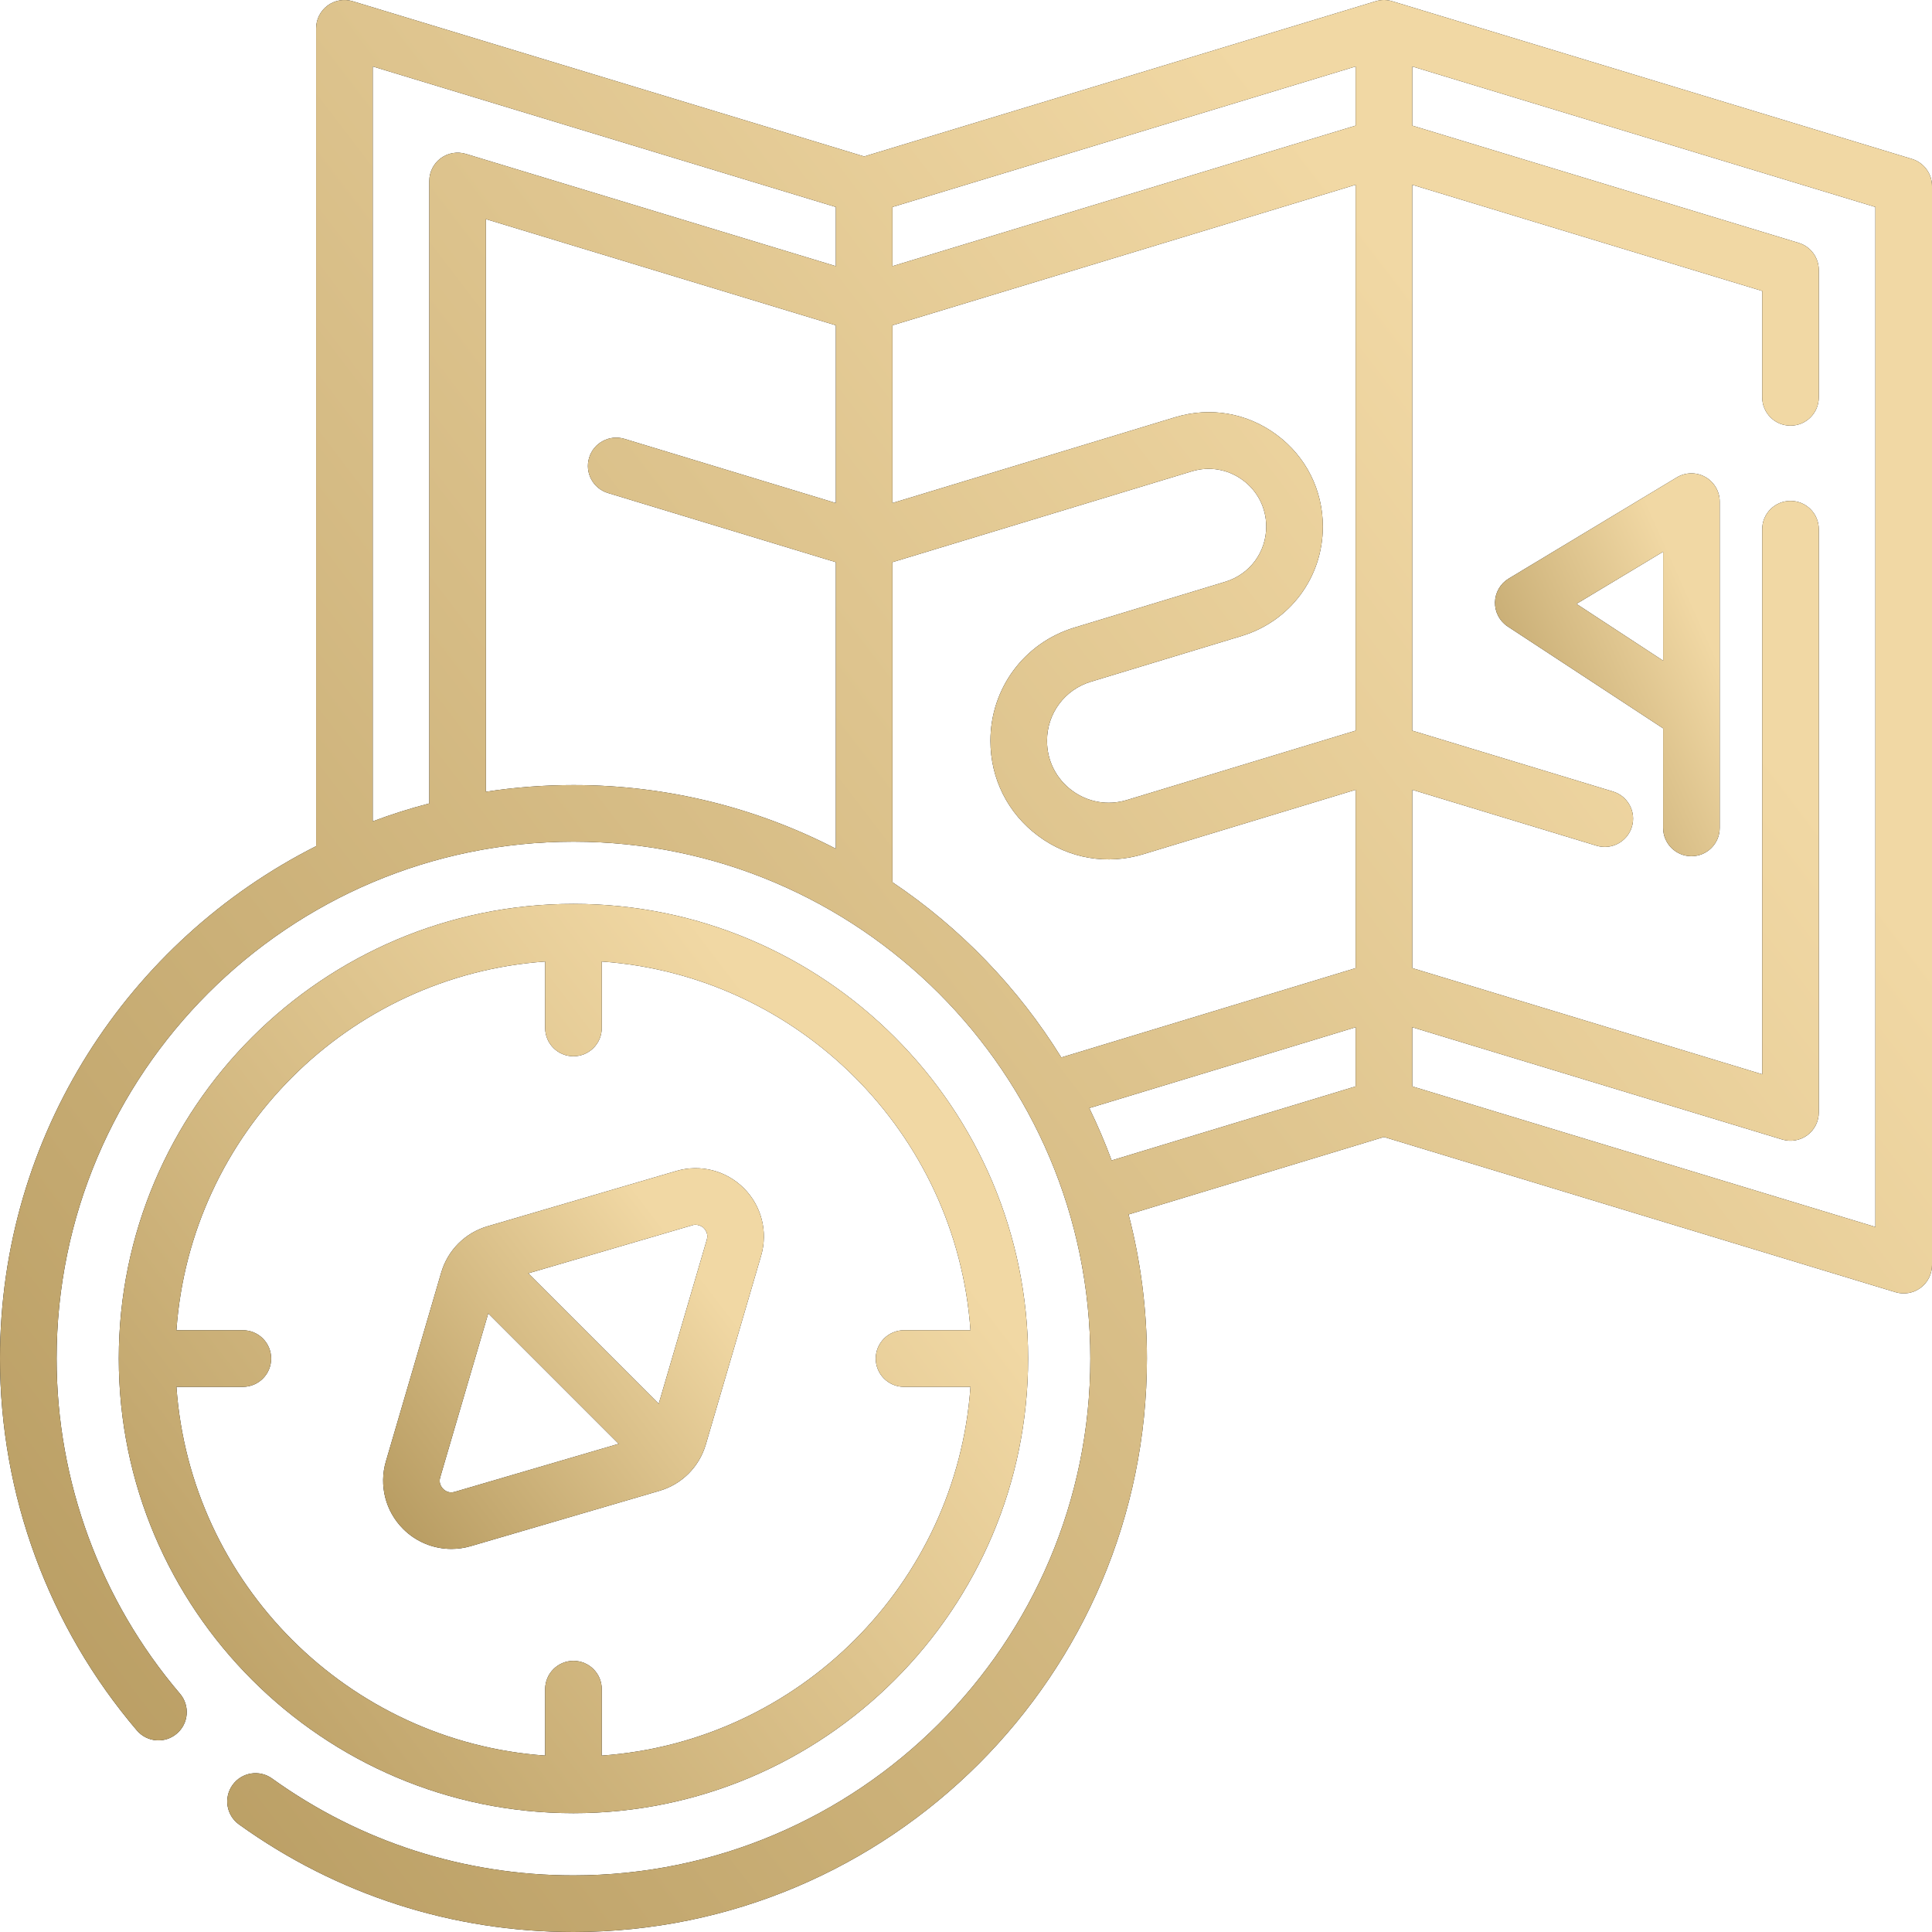 <svg xmlns="http://www.w3.org/2000/svg" width="60" height="60" viewBox="0 0 60 60" fill="none"><path d="M59.376 4.936L43.235 0.038C43.069 -0.013 42.891 -0.013 42.725 0.038L26.837 4.859L10.951 0.038C10.685 -0.043 10.396 0.007 10.172 0.173C9.949 0.339 9.817 0.601 9.817 0.879V26.278C4 29.212 0 35.243 0 42.191C0 46.423 1.51 50.525 4.252 53.741C4.567 54.11 5.122 54.154 5.491 53.839C5.86 53.524 5.904 52.97 5.59 52.6C3.119 49.702 1.758 46.005 1.758 42.191C1.758 33.34 8.958 26.139 17.809 26.139C26.66 26.139 33.861 33.34 33.861 42.191C33.861 51.042 26.66 58.242 17.809 58.242C14.425 58.242 11.188 57.202 8.449 55.233C8.055 54.95 7.506 55.039 7.222 55.434C6.939 55.828 7.029 56.377 7.423 56.66C10.463 58.845 14.054 60 17.809 60C27.629 60 35.619 52.011 35.619 42.191C35.619 40.646 35.421 39.146 35.049 37.716L42.98 35.31L58.866 40.13C59.13 40.211 59.42 40.162 59.645 39.995C59.868 39.83 60 39.568 60 39.29V5.777C60 5.39 59.747 5.049 59.376 4.936ZM39.646 13.502C38.734 12.825 37.587 12.626 36.501 12.956L27.716 15.622V10.103L42.101 5.738V22.69L34.994 24.846C34.407 25.024 33.786 24.917 33.293 24.551C32.799 24.185 32.516 23.623 32.516 23.008C32.516 22.157 33.064 21.418 33.879 21.171L38.563 19.75C40.069 19.292 41.082 17.927 41.082 16.353C41.081 15.217 40.558 14.178 39.646 13.502ZM42.101 3.901L27.716 8.266V6.429L42.101 2.064V3.901ZM11.575 2.064L25.958 6.429V8.266L14.467 4.779C14.2 4.699 13.911 4.749 13.688 4.914C13.464 5.08 13.332 5.342 13.332 5.62V24.951C12.734 25.107 12.147 25.293 11.575 25.508V2.064ZM15.09 24.588V6.805L25.958 10.103V15.622L19.392 13.629C18.928 13.489 18.436 13.751 18.296 14.215C18.155 14.68 18.417 15.171 18.881 15.311L25.958 17.459V26.358C23.515 25.095 20.744 24.381 17.809 24.381C16.885 24.381 15.977 24.452 15.09 24.588ZM27.716 27.398V17.459L37.012 14.638C37.56 14.472 38.139 14.572 38.599 14.913C39.06 15.255 39.324 15.78 39.324 16.353C39.324 17.148 38.813 17.837 38.052 18.067L33.369 19.489C31.808 19.962 30.759 21.377 30.759 23.008C30.759 24.185 31.3 25.262 32.246 25.963C33.194 26.668 34.391 26.868 35.505 26.528L42.101 24.527V30.066L32.96 32.84C31.619 30.674 29.827 28.816 27.716 27.398ZM33.829 34.413L42.101 31.902V33.739L34.523 36.038C34.318 35.483 34.086 34.941 33.829 34.413ZM58.242 38.104L43.859 33.739V31.902L55.35 35.389C55.615 35.469 55.905 35.42 56.129 35.254C56.352 35.088 56.484 34.826 56.484 34.548V16.434C56.484 15.949 56.091 15.556 55.605 15.556C55.12 15.556 54.727 15.949 54.727 16.434V33.363L43.859 30.065V24.527L49.583 26.264C50.047 26.404 50.538 26.142 50.679 25.678C50.82 25.213 50.557 24.723 50.093 24.582L43.858 22.69V5.738L54.727 9.036V12.34C54.727 12.825 55.12 13.219 55.605 13.219C56.091 13.219 56.484 12.825 56.484 12.34V8.385C56.484 7.998 56.231 7.656 55.861 7.544L43.859 3.901V2.064L58.242 6.429V38.104Z" fill="black"></path><path d="M59.376 4.936L43.235 0.038C43.069 -0.013 42.891 -0.013 42.725 0.038L26.837 4.859L10.951 0.038C10.685 -0.043 10.396 0.007 10.172 0.173C9.949 0.339 9.817 0.601 9.817 0.879V26.278C4 29.212 0 35.243 0 42.191C0 46.423 1.51 50.525 4.252 53.741C4.567 54.11 5.122 54.154 5.491 53.839C5.86 53.524 5.904 52.97 5.59 52.6C3.119 49.702 1.758 46.005 1.758 42.191C1.758 33.34 8.958 26.139 17.809 26.139C26.66 26.139 33.861 33.34 33.861 42.191C33.861 51.042 26.66 58.242 17.809 58.242C14.425 58.242 11.188 57.202 8.449 55.233C8.055 54.95 7.506 55.039 7.222 55.434C6.939 55.828 7.029 56.377 7.423 56.66C10.463 58.845 14.054 60 17.809 60C27.629 60 35.619 52.011 35.619 42.191C35.619 40.646 35.421 39.146 35.049 37.716L42.98 35.31L58.866 40.13C59.13 40.211 59.42 40.162 59.645 39.995C59.868 39.83 60 39.568 60 39.29V5.777C60 5.39 59.747 5.049 59.376 4.936ZM39.646 13.502C38.734 12.825 37.587 12.626 36.501 12.956L27.716 15.622V10.103L42.101 5.738V22.69L34.994 24.846C34.407 25.024 33.786 24.917 33.293 24.551C32.799 24.185 32.516 23.623 32.516 23.008C32.516 22.157 33.064 21.418 33.879 21.171L38.563 19.75C40.069 19.292 41.082 17.927 41.082 16.353C41.081 15.217 40.558 14.178 39.646 13.502ZM42.101 3.901L27.716 8.266V6.429L42.101 2.064V3.901ZM11.575 2.064L25.958 6.429V8.266L14.467 4.779C14.2 4.699 13.911 4.749 13.688 4.914C13.464 5.08 13.332 5.342 13.332 5.62V24.951C12.734 25.107 12.147 25.293 11.575 25.508V2.064ZM15.09 24.588V6.805L25.958 10.103V15.622L19.392 13.629C18.928 13.489 18.436 13.751 18.296 14.215C18.155 14.68 18.417 15.171 18.881 15.311L25.958 17.459V26.358C23.515 25.095 20.744 24.381 17.809 24.381C16.885 24.381 15.977 24.452 15.09 24.588ZM27.716 27.398V17.459L37.012 14.638C37.56 14.472 38.139 14.572 38.599 14.913C39.06 15.255 39.324 15.78 39.324 16.353C39.324 17.148 38.813 17.837 38.052 18.067L33.369 19.489C31.808 19.962 30.759 21.377 30.759 23.008C30.759 24.185 31.3 25.262 32.246 25.963C33.194 26.668 34.391 26.868 35.505 26.528L42.101 24.527V30.066L32.96 32.84C31.619 30.674 29.827 28.816 27.716 27.398ZM33.829 34.413L42.101 31.902V33.739L34.523 36.038C34.318 35.483 34.086 34.941 33.829 34.413ZM58.242 38.104L43.859 33.739V31.902L55.35 35.389C55.615 35.469 55.905 35.42 56.129 35.254C56.352 35.088 56.484 34.826 56.484 34.548V16.434C56.484 15.949 56.091 15.556 55.605 15.556C55.12 15.556 54.727 15.949 54.727 16.434V33.363L43.859 30.065V24.527L49.583 26.264C50.047 26.404 50.538 26.142 50.679 25.678C50.82 25.213 50.557 24.723 50.093 24.582L43.858 22.69V5.738L54.727 9.036V12.34C54.727 12.825 55.12 13.219 55.605 13.219C56.091 13.219 56.484 12.825 56.484 12.34V8.385C56.484 7.998 56.231 7.656 55.861 7.544L43.859 3.901V2.064L58.242 6.429V38.104Z" fill="url(#paint0_linear_1307_695)"></path><path d="M17.809 56.31C25.595 56.31 31.929 49.976 31.929 42.191C31.929 34.405 25.595 28.071 17.809 28.071C10.023 28.071 3.689 34.405 3.689 42.191C3.689 49.976 10.023 56.31 17.809 56.31ZM16.93 29.861V31.924C16.93 32.41 17.324 32.803 17.809 32.803C18.294 32.803 18.688 32.41 18.688 31.924V29.861C24.805 30.293 29.707 35.195 30.139 41.312H28.076C27.59 41.312 27.197 41.706 27.197 42.191C27.197 42.676 27.59 43.07 28.076 43.07H30.139C29.707 49.187 24.805 54.089 18.688 54.521V52.458C18.688 51.972 18.294 51.579 17.809 51.579C17.324 51.579 16.93 51.972 16.93 52.458V54.521C10.813 54.089 5.911 49.187 5.479 43.07H7.542C8.028 43.07 8.421 42.676 8.421 42.191C8.421 41.706 8.028 41.312 7.542 41.312H5.479C5.911 35.195 10.813 30.293 16.93 29.861Z" fill="black"></path><path d="M17.809 56.31C25.595 56.31 31.929 49.976 31.929 42.191C31.929 34.405 25.595 28.071 17.809 28.071C10.023 28.071 3.689 34.405 3.689 42.191C3.689 49.976 10.023 56.31 17.809 56.31ZM16.93 29.861V31.924C16.93 32.41 17.324 32.803 17.809 32.803C18.294 32.803 18.688 32.41 18.688 31.924V29.861C24.805 30.293 29.707 35.195 30.139 41.312H28.076C27.59 41.312 27.197 41.706 27.197 42.191C27.197 42.676 27.59 43.07 28.076 43.07H30.139C29.707 49.187 24.805 54.089 18.688 54.521V52.458C18.688 51.972 18.294 51.579 17.809 51.579C17.324 51.579 16.93 51.972 16.93 52.458V54.521C10.813 54.089 5.911 49.187 5.479 43.07H7.542C8.028 43.07 8.421 42.676 8.421 42.191C8.421 41.706 8.028 41.312 7.542 41.312H5.479C5.911 35.195 10.813 30.293 16.93 29.861Z" fill="url(#paint1_linear_1307_695)"></path><path d="M52.961 14.814C52.685 14.658 52.347 14.663 52.075 14.826L46.853 17.969C46.594 18.125 46.434 18.403 46.428 18.705C46.422 19.007 46.572 19.291 46.825 19.457L51.65 22.62V25.711C51.65 26.197 52.043 26.59 52.529 26.59C53.014 26.59 53.407 26.197 53.407 25.711V15.579C53.407 15.262 53.237 14.97 52.961 14.814ZM48.958 18.754L51.65 17.134V20.518L48.958 18.754Z" fill="black"></path><path d="M52.961 14.814C52.685 14.658 52.347 14.663 52.075 14.826L46.853 17.969C46.594 18.125 46.434 18.403 46.428 18.705C46.422 19.007 46.572 19.291 46.825 19.457L51.65 22.62V25.711C51.65 26.197 52.043 26.59 52.529 26.59C53.014 26.59 53.407 26.197 53.407 25.711V15.579C53.407 15.262 53.237 14.97 52.961 14.814ZM48.958 18.754L51.65 17.134V20.518L48.958 18.754Z" fill="url(#paint2_linear_1307_695)"></path><path d="M14.019 48.103C14.218 48.103 14.419 48.075 14.615 48.018L20.48 46.299C21.177 46.095 21.714 45.557 21.919 44.861V44.861L23.637 38.996C23.855 38.252 23.65 37.449 23.101 36.901C22.553 36.352 21.75 36.147 21.006 36.365L15.141 38.083C14.444 38.287 13.906 38.825 13.702 39.522L11.984 45.386C11.766 46.131 11.971 46.934 12.52 47.482C12.923 47.886 13.464 48.103 14.019 48.103ZM21.5 38.052C21.626 38.002 21.803 38.073 21.858 38.143C21.915 38.2 22.002 38.322 21.95 38.502L20.457 43.596L16.406 39.544L21.5 38.052ZM13.671 45.88L15.163 40.788L19.214 44.839L14.121 46.331C13.941 46.384 13.819 46.296 13.763 46.239C13.706 46.182 13.618 46.06 13.671 45.88Z" fill="black"></path><path d="M14.019 48.103C14.218 48.103 14.419 48.075 14.615 48.018L20.48 46.299C21.177 46.095 21.714 45.557 21.919 44.861V44.861L23.637 38.996C23.855 38.252 23.65 37.449 23.101 36.901C22.553 36.352 21.75 36.147 21.006 36.365L15.141 38.083C14.444 38.287 13.906 38.825 13.702 39.522L11.984 45.386C11.766 46.131 11.971 46.934 12.52 47.482C12.923 47.886 13.464 48.103 14.019 48.103ZM21.5 38.052C21.626 38.002 21.803 38.073 21.858 38.143C21.915 38.2 22.002 38.322 21.95 38.502L20.457 43.596L16.406 39.544L21.5 38.052ZM13.671 45.88L15.163 40.788L19.214 44.839L14.121 46.331C13.941 46.384 13.819 46.296 13.763 46.239C13.706 46.182 13.618 46.06 13.671 45.88Z" fill="url(#paint3_linear_1307_695)"></path><defs><linearGradient id="paint0_linear_1307_695" x1="-2.998" y1="62.998" x2="52.845" y2="20.354" gradientUnits="userSpaceOnUse"><stop stop-color="#B1955A"></stop><stop offset="1" stop-color="#F1D8A4"></stop></linearGradient><linearGradient id="paint1_linear_1307_695" x1="2.278" y1="57.722" x2="28.561" y2="37.651" gradientUnits="userSpaceOnUse"><stop stop-color="#B1955A"></stop><stop offset="1" stop-color="#F1D8A4"></stop></linearGradient><linearGradient id="paint2_linear_1307_695" x1="46.079" y1="27.184" x2="54.642" y2="23.346" gradientUnits="userSpaceOnUse"><stop stop-color="#B1955A"></stop><stop offset="1" stop-color="#F1D8A4"></stop></linearGradient><linearGradient id="paint3_linear_1307_695" x1="11.308" y1="48.694" x2="22.312" y2="40.29" gradientUnits="userSpaceOnUse"><stop stop-color="#B1955A"></stop><stop offset="1" stop-color="#F1D8A4"></stop></linearGradient></defs></svg>